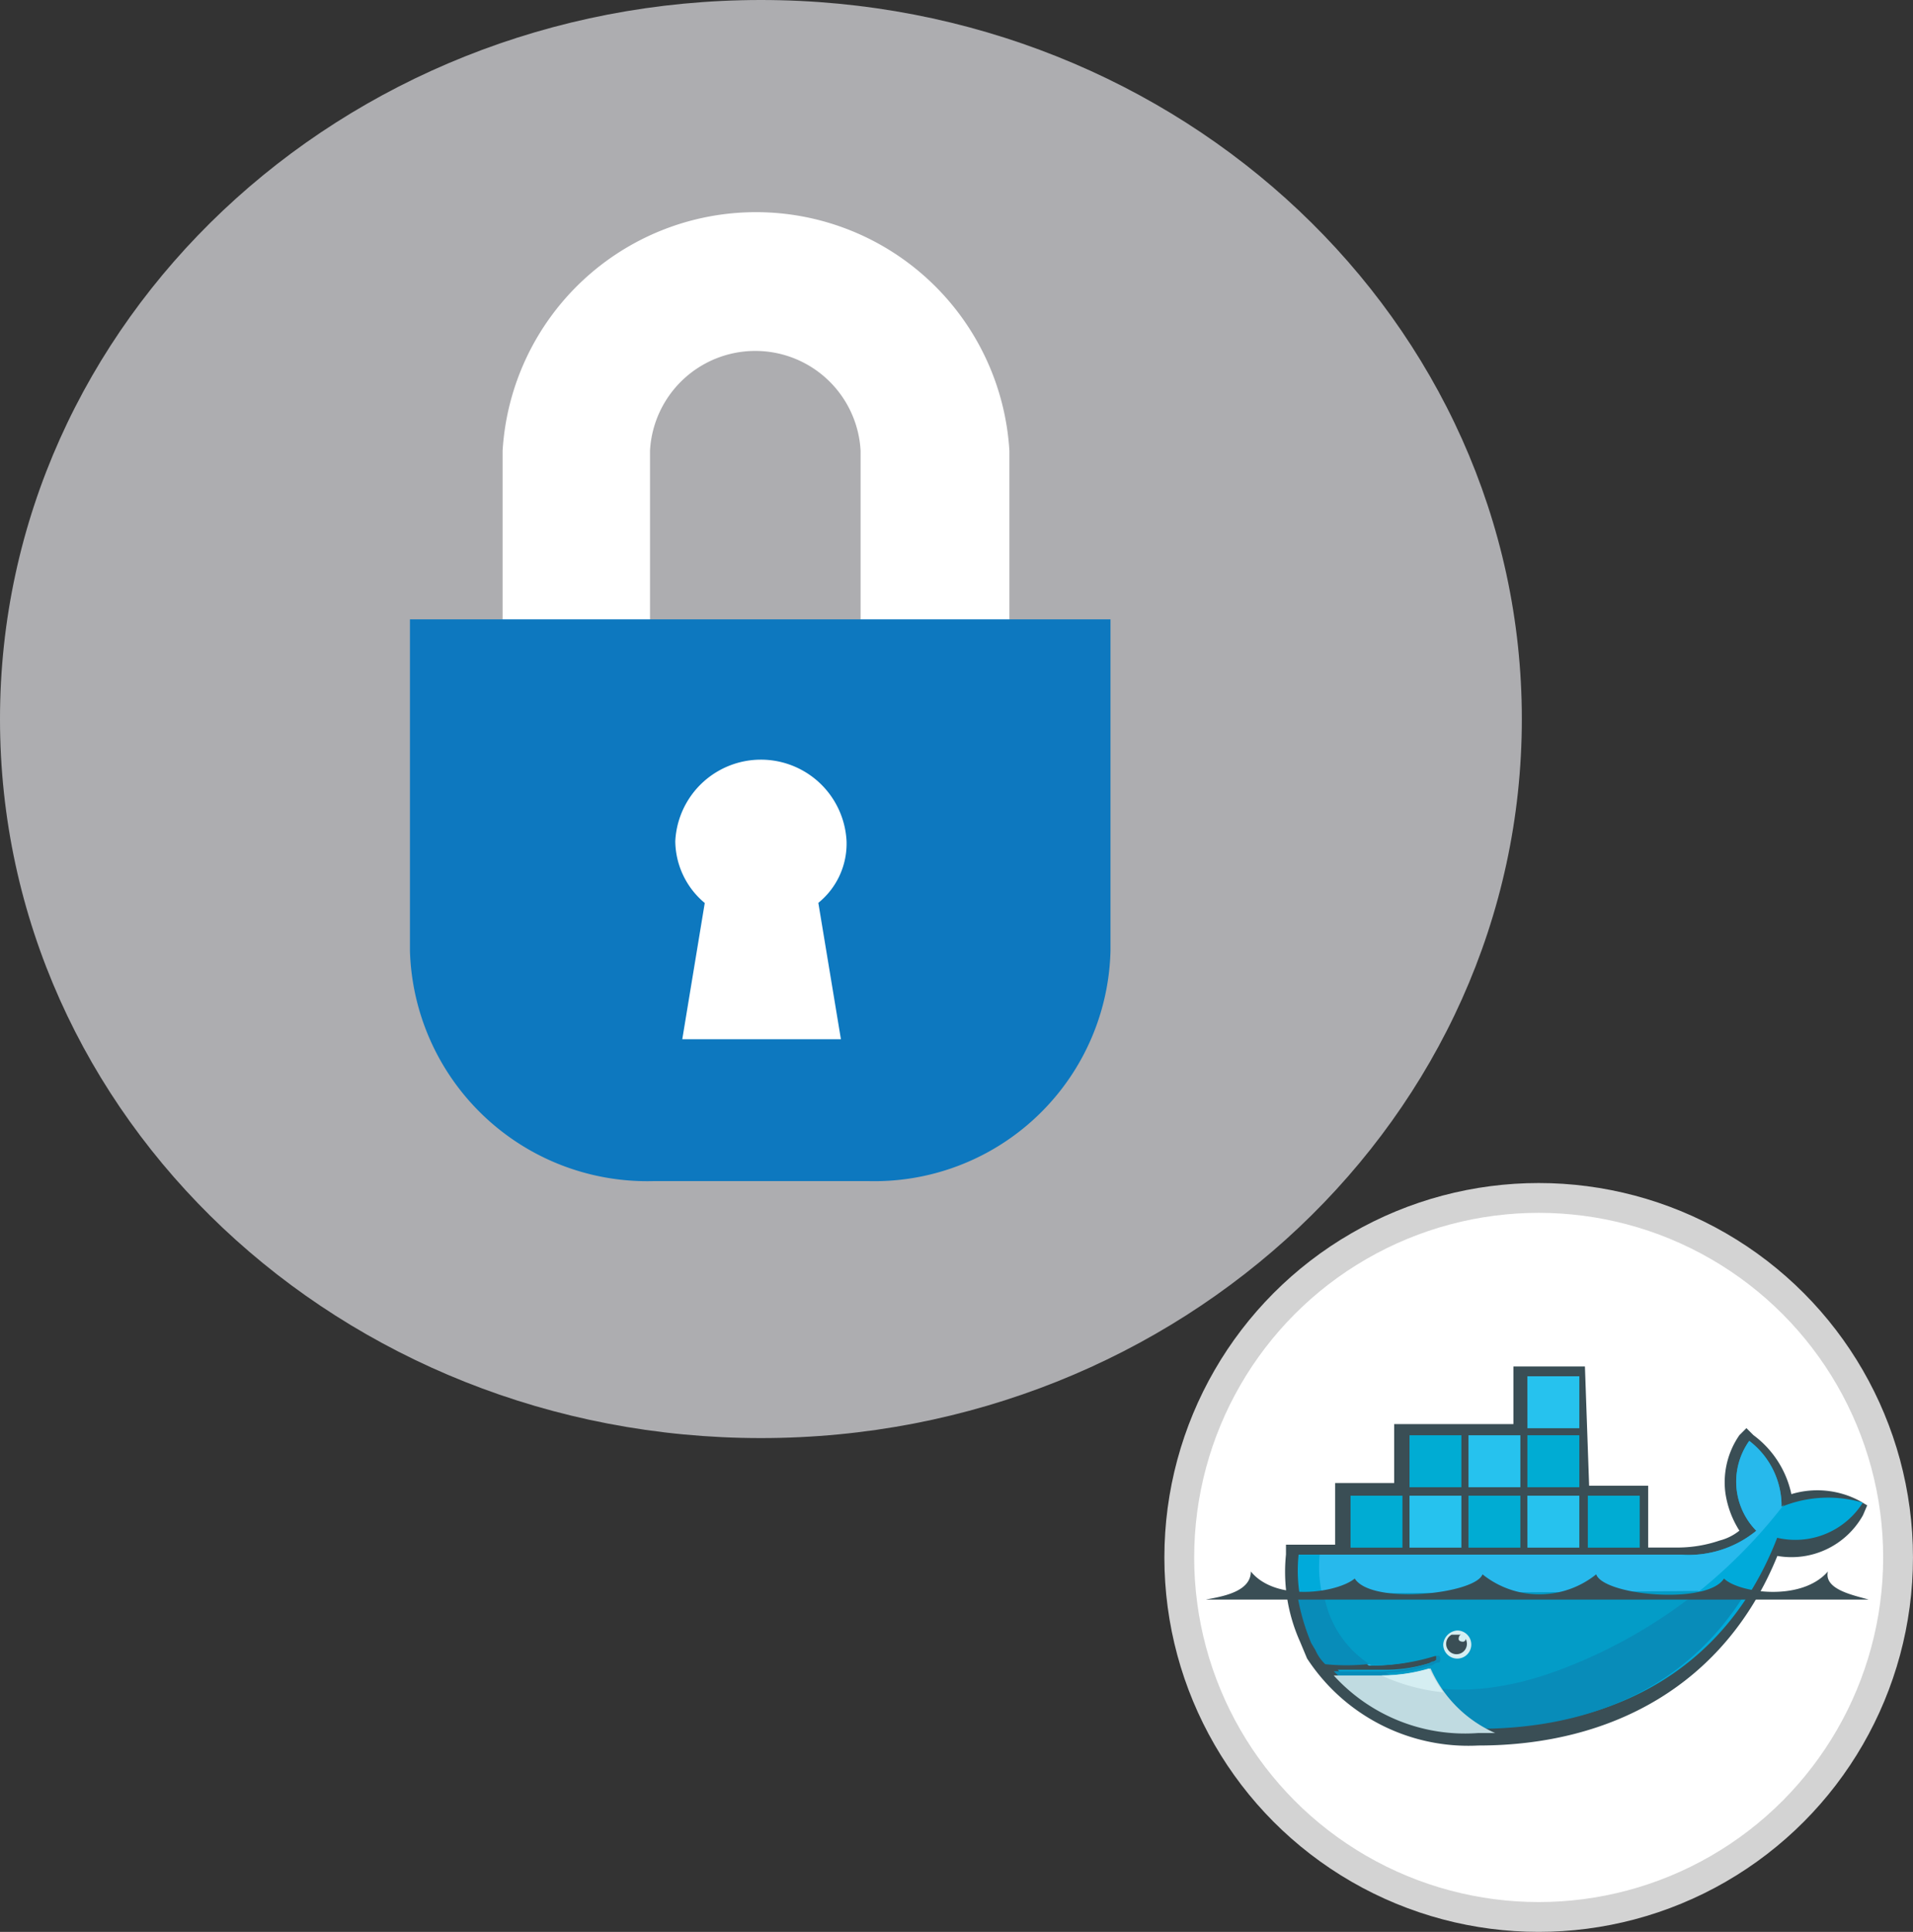 <svg xmlns="http://www.w3.org/2000/svg" width="64.188" height="64.8" viewBox="0 0 64.188 64.8">
  <rect x="0" y="0" width="64.188" height="64.8" fill="#333333" stroke="none"/>
  <g id="dlp" transform="translate(-12.1 -11.3)">
    <path id="Path_6844" data-name="Path 6844" d="M12.1,35.418C12.1,22.087,23.547,11.3,37.632,11.3S63.163,22.087,63.163,35.418,51.716,59.537,37.632,59.537,12.1,48.8,12.1,35.418Z" transform="translate(0)" fill="#adadb0"/>
    <path id="Path_6845" data-name="Path 6845" d="M64.905,40.532H59.912V34.408a3.538,3.538,0,0,0-7.066,0v6.077H47.9V34.408a8.518,8.518,0,0,1,17.005,0Z" transform="translate(-18.936 -7.987)" fill="#fff"/>
    <path id="Path_6846" data-name="Path 6846" d="M56.657,74.242H49.5a7.961,7.961,0,0,1-8.2-7.725V55.4H64.806V66.517A7.92,7.92,0,0,1,56.657,74.242Z" transform="translate(-15.445 -23.326)" fill="#0d78bf"/>
    <path id="Path_6847" data-name="Path 6847" d="M65.947,68.132a2.877,2.877,0,0,0-5.747,0,2.733,2.733,0,0,0,.989,2.073l-.754,4.569h5.323L65,70.2A2.554,2.554,0,0,0,65.947,68.132Z" transform="translate(-25.442 -28.616)" fill="#fff"/>
    <g id="Group_6752" data-name="Group 6752" transform="translate(51.669 51.482)">
      <circle id="Ellipse_2273" data-name="Ellipse 2273" cx="12.059" cy="12.059" r="12.059" fill="#fff" stroke="#d3d3d3" stroke-miterlimit="10" stroke-width="1"/>
      <path id="Path_6848" data-name="Path 6848" d="M113.844,112.6h1.978v2.073h1.036a4.376,4.376,0,0,0,1.366-.236,1.74,1.74,0,0,0,.659-.33,3.212,3.212,0,0,1-.471-1.272,2.774,2.774,0,0,1,.471-1.931l.236-.236.236.236a3.317,3.317,0,0,1,1.272,1.978,3.016,3.016,0,0,1,2.308.236l.236.141-.141.33a2.749,2.749,0,0,1-2.873,1.366c-1.743,4.287-5.511,6.359-10.034,6.359a6.462,6.462,0,0,1-5.747-2.921h0l-.236-.565a5.717,5.717,0,0,1-.471-2.921v-.33h1.649V112.51H107.3v-1.978h4V108.6h2.4l.141,4Z" transform="translate(-100.089 -102.947)" fill="#3a4e55"/>
      <path id="Path_6849" data-name="Path 6849" d="M120.778,116.114a2.745,2.745,0,0,0-1.083-2.214,2.353,2.353,0,0,0,.236,3.015,3.586,3.586,0,0,1-2.544.8H104.574a5.1,5.1,0,0,0,.565,2.921l.141.236a1.436,1.436,0,0,0,.33.471h0a7.014,7.014,0,0,0,1.413,0h0a7.13,7.13,0,0,0,2.167-.33c.094,0,.141,0,.141.094s0,.141-.094.141-.141.094-.236.094h0a4.934,4.934,0,0,1-1.413.236h-1.7a6.606,6.606,0,0,0,4.852,1.931c4.475,0,8.2-1.978,9.892-6.359a2.678,2.678,0,0,0,2.873-1.178,4.125,4.125,0,0,0-2.732.141" transform="translate(-100.57 -105.751)" fill="#00aada"/>
      <path id="Path_6850" data-name="Path 6850" d="M121.575,116.114a2.745,2.745,0,0,0-1.083-2.214,2.353,2.353,0,0,0,.236,3.015,3.586,3.586,0,0,1-2.544.8H106.078a4.118,4.118,0,0,0,1.649,3.721h0a7.13,7.13,0,0,0,2.167-.33c.094,0,.141,0,.141.094s0,.141-.094.141-.141.094-.236.094h0a5.583,5.583,0,0,1-1.507.236h0c1.507.8,3.674.8,6.218-.141a17.38,17.38,0,0,0,7.254-5.511l-.094.094" transform="translate(-101.367 -105.751)" fill="#27b9ec"/>
      <path id="Path_6851" data-name="Path 6851" d="M104.5,124.694a7.236,7.236,0,0,0,.471,1.649l.141.236a1.436,1.436,0,0,0,.33.471,7.014,7.014,0,0,0,1.413,0,7.13,7.13,0,0,0,2.167-.33c.094,0,.141,0,.141.094s0,.141-.094.141h0c-.094,0-.141.094-.236.094h0a5.582,5.582,0,0,1-1.507.236h-1.6a6.606,6.606,0,0,0,4.852,1.931c3.816,0,7.066-1.413,9-4.616Z" transform="translate(-100.543 -111.41)" fill="#088cb9"/>
      <path id="Path_6852" data-name="Path 6852" d="M106.4,124.694a3.478,3.478,0,0,0,1.6,2.4,7.13,7.13,0,0,0,2.167-.33c.094,0,.141,0,.141.094s0,.141-.094.141h0c-.094,0-.141.094-.236.094h0a5.583,5.583,0,0,1-1.507.236c1.507.8,3.674.8,6.218-.236a17.008,17.008,0,0,0,4.287-2.5Z" transform="translate(-101.548 -111.41)" fill="#039cc7"/>
      <path id="Path_6853" data-name="Path 6853" d="M109.713,117.941h.141v1.413h-.141Zm-.236,0h.141v1.413h-.141Zm-.33,0h.141v1.413h-.141v-1.413Zm-.236,0h.141v1.413h-.141v-1.413Zm-.236,0h.141v1.413h-.141v-1.413Zm-.33,0h.141v1.413h-.141v-1.413Zm-.047-.141h1.743v1.743H108.3V117.8Z" transform="translate(-102.553 -107.813)" fill="#00acd3"/>
      <path id="Path_6854" data-name="Path 6854" d="M113.96,113.688h.141V115.1h-.141Zm-.283,0h.141V115.1h-.141Zm-.283,0h.141V115.1H113.4Zm-.283,0h.141V115.1h-.141Zm-.236,0h.141V115.1h-.141Zm-.236,0h.141V115.1h-.141Zm-.141-.188h1.743v1.743H112.5V113.5Z" transform="translate(-104.775 -105.539)" fill="#00acd3"/>
      <path id="Path_6855" data-name="Path 6855" d="M113.96,117.941h.141v1.413h-.141Zm-.283,0h.141v1.413h-.141Zm-.283,0h.141v1.413H113.4Zm-.283,0h.141v1.413h-.141Zm-.236,0h.141v1.413h-.141Zm-.236,0h.141v1.413h-.141Zm-.141-.141h1.743v1.743H112.5V117.8Z" transform="translate(-104.775 -107.813)" fill="#26c2ee"/>
      <path id="Path_6856" data-name="Path 6856" d="M118.16,117.941h.141v1.413h-.141Zm-.236,0h.141v1.413h-.141v-1.413Zm-.33,0h.141v1.413H117.6v-1.413Zm-.236,0h.141v1.413h-.141v-1.413Zm-.236,0h.141v1.413h-.141Zm-.283,0h.141v1.413h-.141Zm-.141-.141h1.743v1.743H116.7V117.8Z" transform="translate(-106.996 -107.813)" fill="#00acd3"/>
      <path id="Path_6857" data-name="Path 6857" d="M118.16,113.688h.141V115.1h-.141Zm-.236,0h.141V115.1h-.141v-1.413Zm-.33,0h.141V115.1H117.6v-1.413Zm-.236,0h.141V115.1h-.141v-1.413Zm-.236,0h.141V115.1h-.141Zm-.283,0h.141V115.1h-.141Zm-.141-.188h1.743v1.743H116.7V113.5Z" transform="translate(-106.996 -105.539)" fill="#26c2ee"/>
      <path id="Path_6858" data-name="Path 6858" d="M122.36,117.941h.141v1.413h-.141Zm-.236,0h.141v1.413h-.141Zm-.236,0h.141v1.413h-.141Zm-.33,0h.141v1.413h-.141Zm-.236,0h.141v1.413h-.141Zm-.236,0h.141v1.413h-.141Zm-.188-.141h1.743v1.743H120.9Z" transform="translate(-109.218 -107.813)" fill="#26c2ee"/>
      <path id="Path_6859" data-name="Path 6859" d="M122.36,113.688h.141V115.1h-.141Zm-.236,0h.141V115.1h-.141Zm-.236,0h.141V115.1h-.141Zm-.33,0h.141V115.1h-.141Zm-.236,0h.141V115.1h-.141Zm-.236,0h.141V115.1h-.141Zm-.188-.188h1.743v1.743H120.9V113.5Z" transform="translate(-109.218 -105.539)" fill="#00acd3"/>
      <path id="Path_6860" data-name="Path 6860" d="M122.36,109.394h.141v1.413h-.141Zm-.236,0h.141v1.413h-.141Zm-.236,0h.141v1.413h-.141Zm-.33,0h.141v1.413h-.141Zm-.236,0h.141v1.413h-.141Zm-.236,0h.141v1.413h-.141Zm-.188-.094h1.743v1.743H120.9Z" transform="translate(-109.218 -103.318)" fill="#26c2ee"/>
      <path id="Path_6861" data-name="Path 6861" d="M126.613,117.941h.141v1.413h-.141Zm-.236,0h.141v1.413h-.141Zm-.236,0h.141v1.413h-.141Zm-.33,0h.141v1.413h-.141Zm-.236,0h.141v1.413h-.141Zm-.236,0h.141v1.413h-.141Zm-.141-.141h1.743v1.743H125.2V117.8Z" transform="translate(-111.492 -107.813)" fill="#00acd3"/>
      <path id="Path_6862" data-name="Path 6862" d="M115.371,127.4a.471.471,0,1,1-.471.471.507.507,0,0,1,.471-.471h0" transform="translate(-106.044 -112.891)" fill="#d5eef2"/>
      <path id="Path_6863" data-name="Path 6863" d="M115.487,127.7h.141c-.094,0-.094.141-.094.141,0,.094.141.094.141.094a.092.092,0,0,0,.094-.094.348.348,0,1,1-.471-.141h.188" transform="translate(-106.16 -113.05)" fill="#3a4e55"/>
      <path id="Path_6864" data-name="Path 6864" d="M98,124.142h22.234c-.471-.141-1.507-.33-1.366-.942-.9,1.036-3.015.707-3.486.236-.565.9-4.051.565-4.287-.141a3.047,3.047,0,0,1-3.816,0c-.236.659-3.721,1.036-4.287.141-.565.471-2.638.8-3.486-.236,0,.707-1.036.848-1.507.942" transform="translate(-97.105 -110.67)" fill="#3a4e55"/>
      <path id="Path_6865" data-name="Path 6865" d="M112.517,132.267a4.229,4.229,0,0,1-2.167-2.167,5.712,5.712,0,0,1-1.6.236H107.1a5.949,5.949,0,0,0,4.852,1.931h.565" transform="translate(-101.918 -114.319)" fill="#c0dbe1"/>
      <path id="Path_6866" data-name="Path 6866" d="M112.573,130.9a6.007,6.007,0,0,1-.471-.8,5.712,5.712,0,0,1-1.6.236,6.465,6.465,0,0,0,2.073.565" transform="translate(-103.717 -114.319)" fill="#d5eef2"/>
    </g>
  </g>
</svg>
